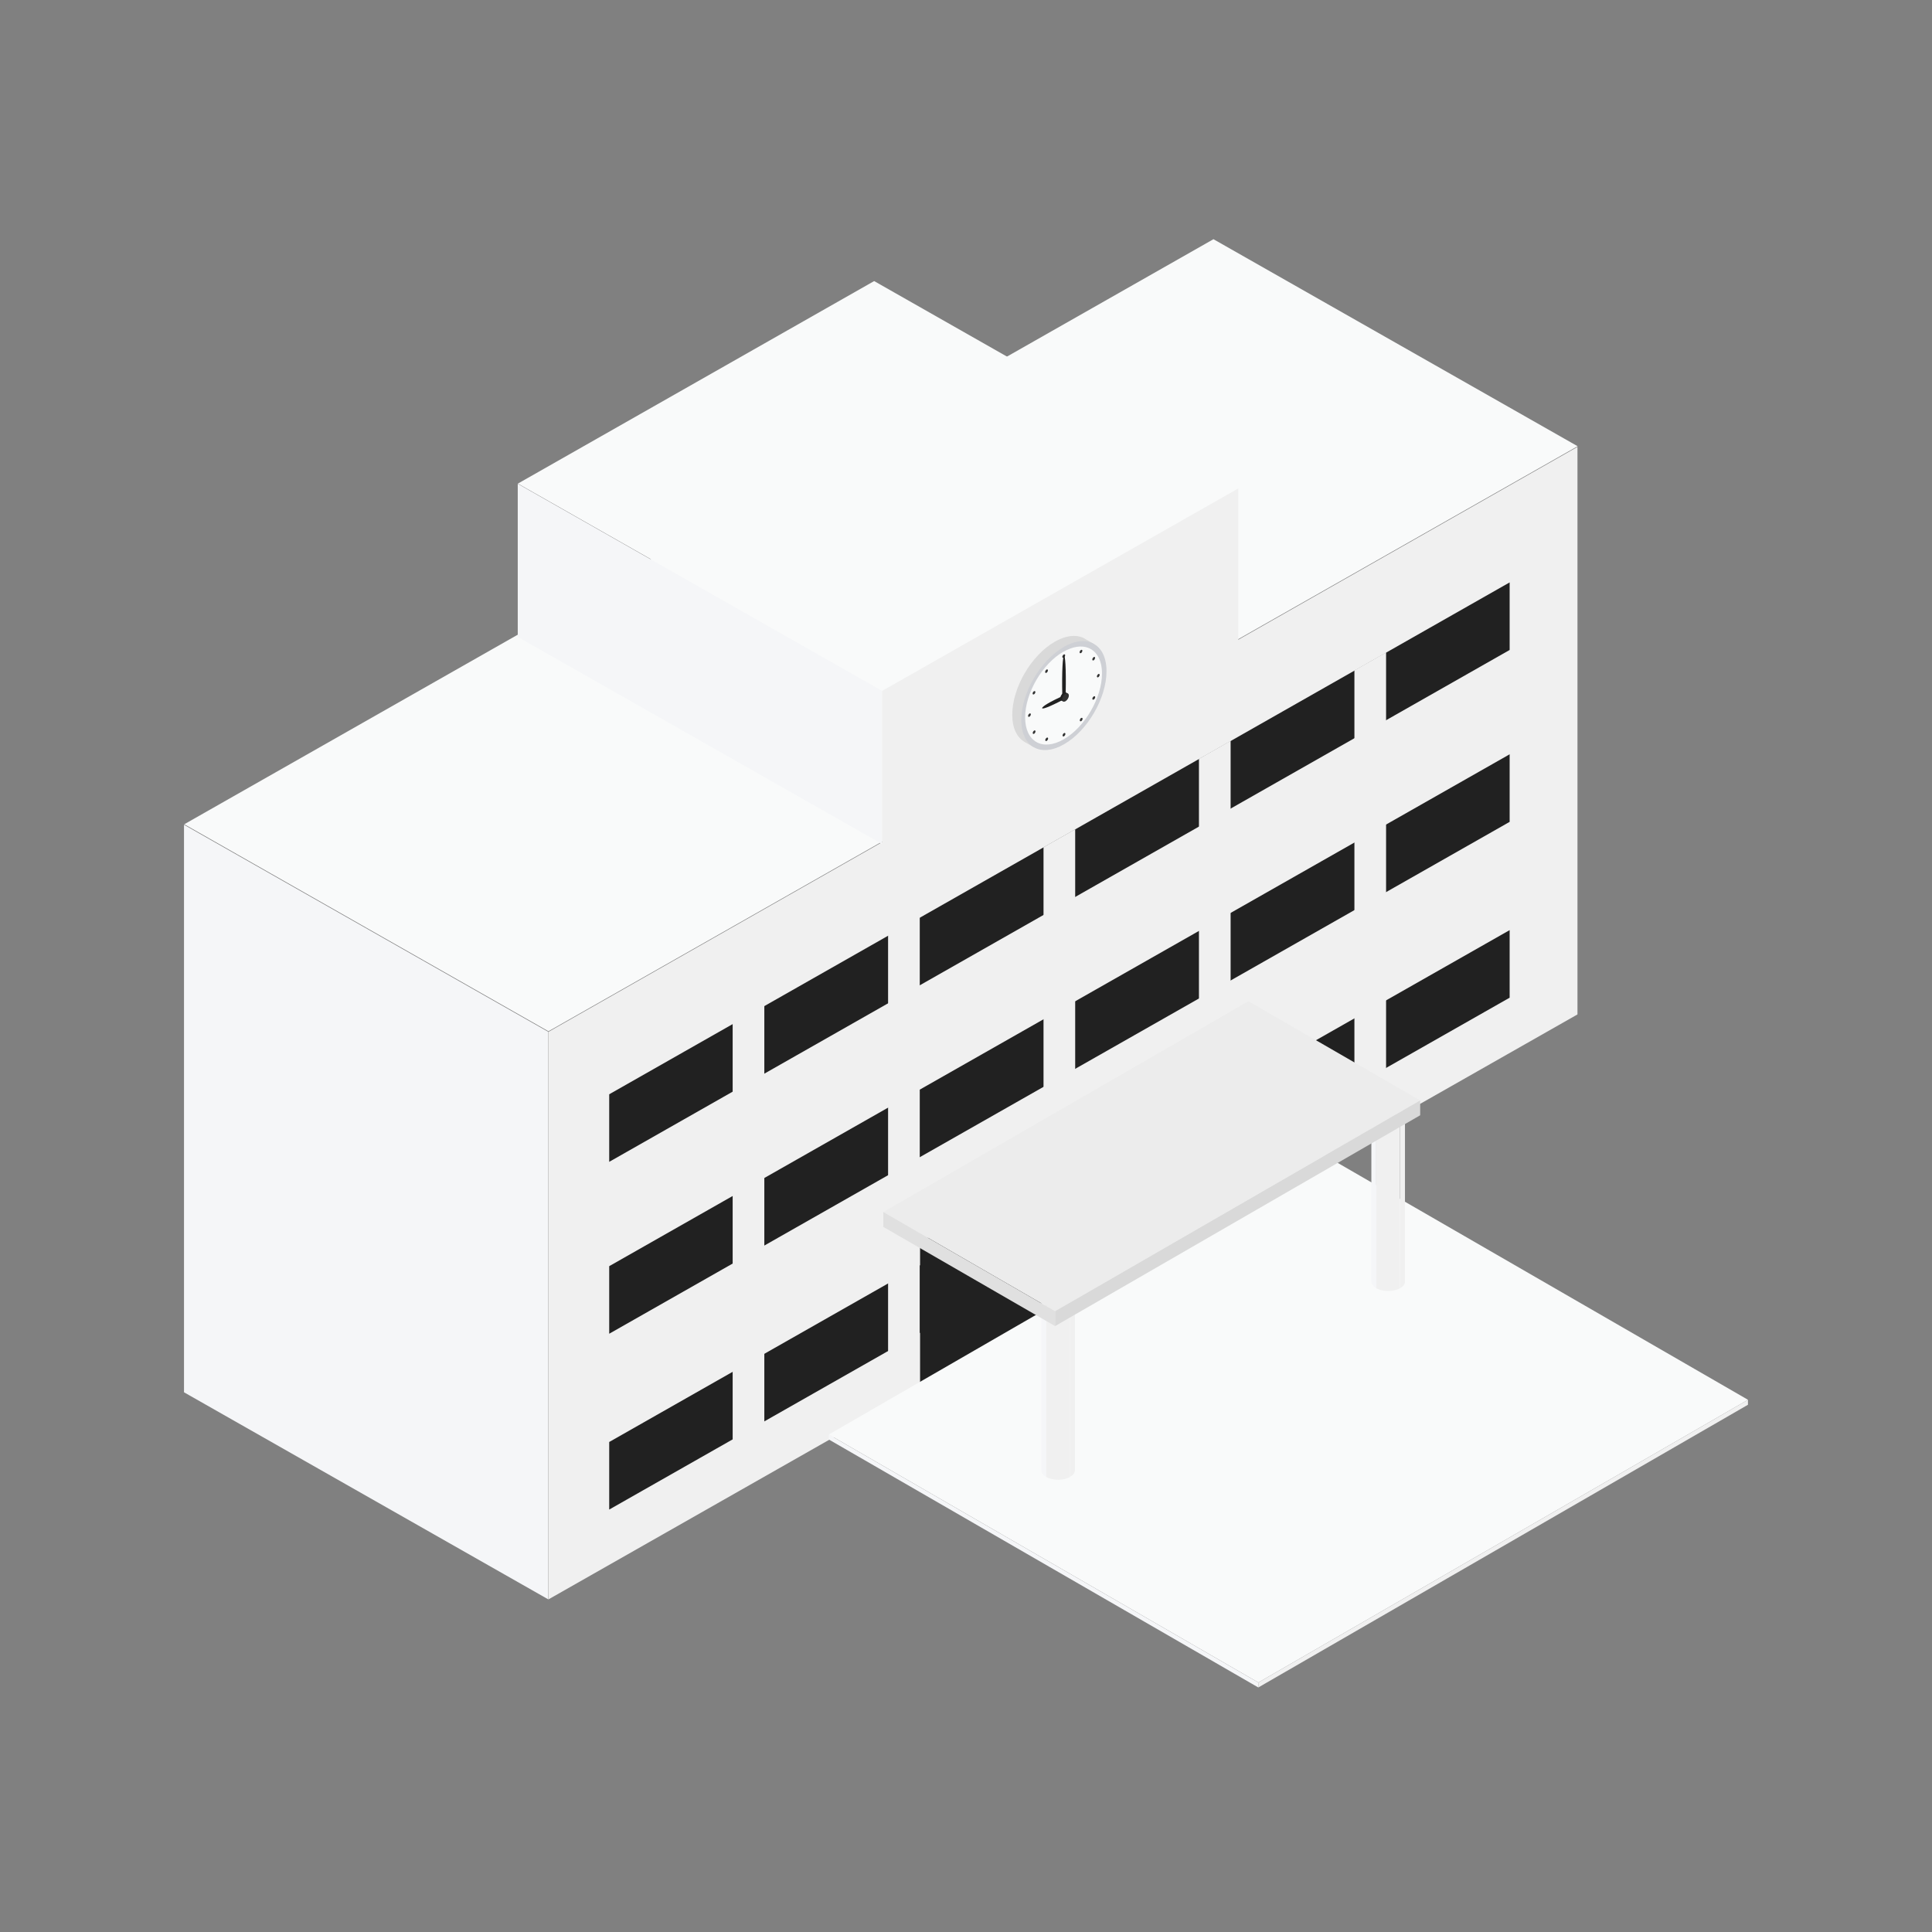<svg width="210" height="210" viewBox="0 0 210 210" fill="none" xmlns="http://www.w3.org/2000/svg">
<rect x="0" y="0" width="210" height="210" fill="#808080" stroke="none"/>
<rect width="45.551" height="128.73" transform="matrix(0.869 0.494 -0.869 0.494 131.898 26)" fill="#F9FAFA"/>
<rect width="45.551" height="61.688" transform="matrix(0.869 0.494 0 1 20 89.647)" fill="#F5F6F8"/>
<rect width="128.73" height="61.688" transform="matrix(0.869 -0.494 0 1 59.598 112.168)" fill="#F0F0F0"/>
<rect width="112.627" height="7.344" transform="matrix(0.869 -0.494 0 1 66.219 156.738)" fill="#212121"/>
<rect width="112.627" height="7.344" transform="matrix(0.869 -0.494 0 -1 66.219 144.971)" fill="#212121"/>
<rect width="112.627" height="7.344" transform="matrix(0.869 -0.494 0 -1 66.219 126.287)" fill="#212121"/>
<rect width="3.961" height="46.027" transform="matrix(0.869 -0.494 0 -1 79.637 157.037)" fill="#F0F0F0"/>
<rect width="3.961" height="45.844" transform="matrix(0.869 -0.494 0 -1 96.531 147.383)" fill="#F0F0F0"/>
<rect width="3.961" height="45.029" transform="matrix(0.869 -0.494 0 -1 113.426 137.119)" fill="#F0F0F0"/>
<rect width="34.874" height="15.845" transform="matrix(0.869 -0.494 0 -1 100.008 150.854)" fill="#212121"/>
<rect width="3.961" height="45.78" transform="matrix(0.869 -0.494 0 -1 130.32 128.258)" fill="#F0F0F0"/>
<rect width="3.961" height="45.47" transform="matrix(0.869 -0.494 0 -1 147.219 118.338)" fill="#F0F0F0"/>
<rect width="45.551" height="44.56" transform="matrix(0.869 0.494 -0.869 0.494 95.016 30.551)" fill="#F9FAFA"/>
<rect width="45.551" height="16.646" transform="matrix(0.869 0.494 0 1 56.277 52.584)" fill="#F5F6F8"/>
<rect width="44.56" height="16.646" transform="matrix(0.869 -0.494 0 1 95.875 75.103)" fill="#F0F0F0"/>
<rect width="53.911" height="61.458" transform="matrix(0.866 0.5 -0.866 0.5 143.312 125.195)" fill="#F9FAFA"/>
<rect width="53.911" height="0.539" transform="matrix(0.866 0.5 0 1 90.086 155.926)" fill="#F5F6F8"/>
<rect width="61.458" height="0.539" transform="matrix(0.866 -0.5 0 1 136.773 182.881)" fill="#F0F0F0"/>
<circle cx="1.485" cy="1.485" r="1.485" transform="matrix(0.869 0.494 -0.869 0.494 115.012 139.242)" fill="#F9FAFA"/>
<path d="M113.18 140.711C113.18 140.998 113.384 141.257 113.714 141.445V160.539C113.384 160.351 113.18 160.092 113.18 159.805V140.711Z" fill="#F5F6F8"/>
<path d="M113.719 141.445C114.432 141.851 115.588 141.851 116.301 141.445V160.539C115.588 160.945 114.432 160.945 113.719 160.539V141.445Z" fill="#F0F0F0"/>
<path d="M116.836 140.711C116.836 140.998 116.631 141.257 116.301 141.445V160.539C116.631 160.351 116.836 160.092 116.836 159.805V140.711Z" fill="#F0F0F0"/>
<circle cx="1.485" cy="1.485" r="1.485" transform="matrix(0.869 0.494 -0.869 0.494 150.887 118.727)" fill="#F9FAFA"/>
<path d="M149.062 120.195C149.062 120.482 149.267 120.742 149.597 120.93V140.024C149.267 139.836 149.062 139.576 149.062 139.289V120.195Z" fill="#F5F6F8"/>
<path d="M149.594 120.928C150.307 121.333 151.463 121.333 152.176 120.928V140.022C151.463 140.427 150.307 140.427 149.594 140.022V120.928Z" fill="#F0F0F0"/>
<path d="M152.714 120.195C152.714 120.482 152.51 120.742 152.18 120.93V140.024C152.51 139.836 152.714 139.576 152.714 139.289V120.195Z" fill="#F0F0F0"/>
<rect width="21.564" height="45.824" transform="matrix(0.866 0.5 -0.866 0.5 135.695 108.828)" fill="#ECECEC"/>
<rect width="21.564" height="1.617" transform="matrix(0.866 0.5 0 1 96.008 131.74)" fill="#E0E0E0"/>
<rect width="45.824" height="1.617" transform="matrix(0.866 -0.5 0 1 114.684 142.521)" fill="#D9D9D9"/>
<g clip-path="url(#clip0_2113_177271)">
<path d="M117.943 69.434C117.104 68.944 115.931 69.014 114.643 69.758C112.084 71.229 110.02 74.775 110.029 77.7C110.029 79.154 110.549 80.17 111.379 80.651L112.358 81.212L118.922 70.003L117.943 69.443V69.434Z" fill="#D9D9D9"/>
<path d="M115.624 70.319C116.744 69.679 117.768 69.539 118.571 69.837C119.612 70.222 120.273 71.308 120.273 72.954C120.273 75.87 118.218 79.426 115.659 80.897C113.101 82.368 111.019 81.186 111.01 78.27C111.01 75.354 113.065 71.799 115.624 70.327V70.319Z" fill="#CED0D5"/>
<path d="M115.599 70.843C116.605 70.265 117.531 70.142 118.255 70.405C119.181 70.747 119.781 71.727 119.781 73.207C119.781 75.834 117.929 79.039 115.617 80.362C113.314 81.684 111.435 80.624 111.426 77.988C111.426 75.361 113.279 72.156 115.591 70.834L115.599 70.843Z" fill="#F9FAFA"/>
<path d="M119.382 73.27C119.329 73.296 119.276 73.357 119.25 73.427C119.206 73.532 119.232 73.62 119.303 73.629C119.329 73.629 119.356 73.629 119.373 73.611C119.426 73.585 119.479 73.524 119.506 73.454C119.55 73.349 119.523 73.261 119.453 73.252C119.426 73.252 119.4 73.252 119.373 73.27H119.382ZM118.879 71.422C118.968 71.378 119.029 71.413 119.029 71.51C119.029 71.606 118.959 71.72 118.879 71.772C118.8 71.816 118.729 71.781 118.729 71.685C118.729 71.588 118.8 71.475 118.879 71.431V71.422ZM118.888 75.695C118.941 75.669 118.994 75.669 119.021 75.704C119.065 75.765 119.038 75.879 118.968 75.967C118.941 75.993 118.915 76.019 118.888 76.037C118.835 76.063 118.782 76.063 118.756 76.028C118.712 75.967 118.738 75.853 118.809 75.765C118.835 75.739 118.862 75.713 118.888 75.695ZM117.521 78.042C117.609 77.998 117.671 78.033 117.671 78.13C117.671 78.226 117.6 78.34 117.521 78.384C117.441 78.427 117.371 78.392 117.371 78.296C117.371 78.2 117.441 78.086 117.521 78.033V78.042ZM117.503 70.984C117.45 71.011 117.397 71.011 117.371 70.975C117.327 70.914 117.353 70.8 117.424 70.713C117.45 70.687 117.477 70.66 117.494 70.651C117.547 70.625 117.6 70.625 117.627 70.66C117.671 70.722 117.644 70.835 117.574 70.923C117.547 70.949 117.521 70.975 117.494 70.984H117.503ZM115.703 71.124C115.774 71.124 115.8 71.221 115.756 71.326C115.73 71.396 115.677 71.457 115.624 71.483C115.597 71.501 115.571 71.51 115.544 71.501C115.474 71.501 115.447 71.405 115.491 71.299C115.518 71.23 115.571 71.168 115.624 71.142C115.65 71.124 115.677 71.116 115.694 71.124H115.703ZM115.73 79.671C115.8 79.671 115.827 79.767 115.783 79.872C115.756 79.942 115.703 80.004 115.65 80.03C115.624 80.047 115.597 80.056 115.571 80.047C115.5 80.047 115.474 79.951 115.518 79.846C115.544 79.776 115.597 79.715 115.65 79.689C115.677 79.671 115.703 79.662 115.721 79.671H115.73ZM113.771 80.188C113.824 80.161 113.877 80.161 113.903 80.196C113.948 80.258 113.921 80.371 113.85 80.459C113.824 80.485 113.798 80.512 113.771 80.529C113.718 80.555 113.665 80.555 113.639 80.52C113.595 80.459 113.621 80.345 113.692 80.258C113.718 80.231 113.745 80.205 113.762 80.188H113.771ZM112.386 75.135C112.439 75.109 112.492 75.109 112.518 75.144C112.562 75.205 112.536 75.319 112.465 75.406C112.439 75.433 112.412 75.459 112.395 75.468C112.342 75.494 112.289 75.494 112.262 75.459C112.218 75.398 112.245 75.284 112.315 75.196C112.342 75.17 112.368 75.144 112.386 75.135ZM112.404 79.408C112.483 79.365 112.554 79.4 112.554 79.496C112.554 79.592 112.483 79.706 112.404 79.758C112.315 79.802 112.254 79.767 112.254 79.671C112.254 79.575 112.324 79.461 112.404 79.417V79.408ZM111.971 77.543C112.042 77.543 112.068 77.639 112.024 77.745C111.998 77.814 111.945 77.876 111.892 77.902C111.865 77.92 111.839 77.92 111.821 77.92C111.751 77.92 111.724 77.823 111.768 77.718C111.795 77.648 111.848 77.587 111.901 77.561C111.927 77.543 111.954 77.534 111.98 77.543H111.971ZM113.753 73.13C113.674 73.174 113.603 73.138 113.603 73.042C113.603 72.946 113.674 72.832 113.753 72.779C113.833 72.736 113.903 72.771 113.903 72.867C113.903 72.963 113.833 73.077 113.753 73.121V73.13Z" fill="#323232"/>
<path d="M115.762 75.944L115.741 75.551C113.954 76.344 113.325 76.793 113.276 76.952C113.234 77.122 113.877 76.948 115.759 75.952L115.762 75.944Z" fill="#212121"/>
<path d="M115.863 75.266C115.802 75.231 115.705 75.231 115.608 75.292C115.414 75.406 115.246 75.677 115.246 75.905C115.246 76.019 115.281 76.098 115.352 76.133L115.555 76.247L116.066 75.38L115.863 75.266Z" fill="#212121"/>
<path d="M115.456 76.018C115.456 76.246 115.615 76.333 115.818 76.22C116.012 76.106 116.18 75.834 116.18 75.607C116.18 75.379 116.021 75.291 115.818 75.405C115.624 75.519 115.456 75.79 115.456 76.018Z" fill="#323232"/>
<path d="M115.837 75.353C115.952 69.67 115.343 70.002 115.467 75.642C115.572 75.528 115.767 75.388 115.837 75.353Z" fill="#212121"/>
</g>
<defs>
<clipPath id="clip0_2113_177271">
<rect width="10.243" height="12.399" fill="white" transform="matrix(-1 0 0 1 120.273 69.127)"/>
</clipPath>
</defs>
</svg>
